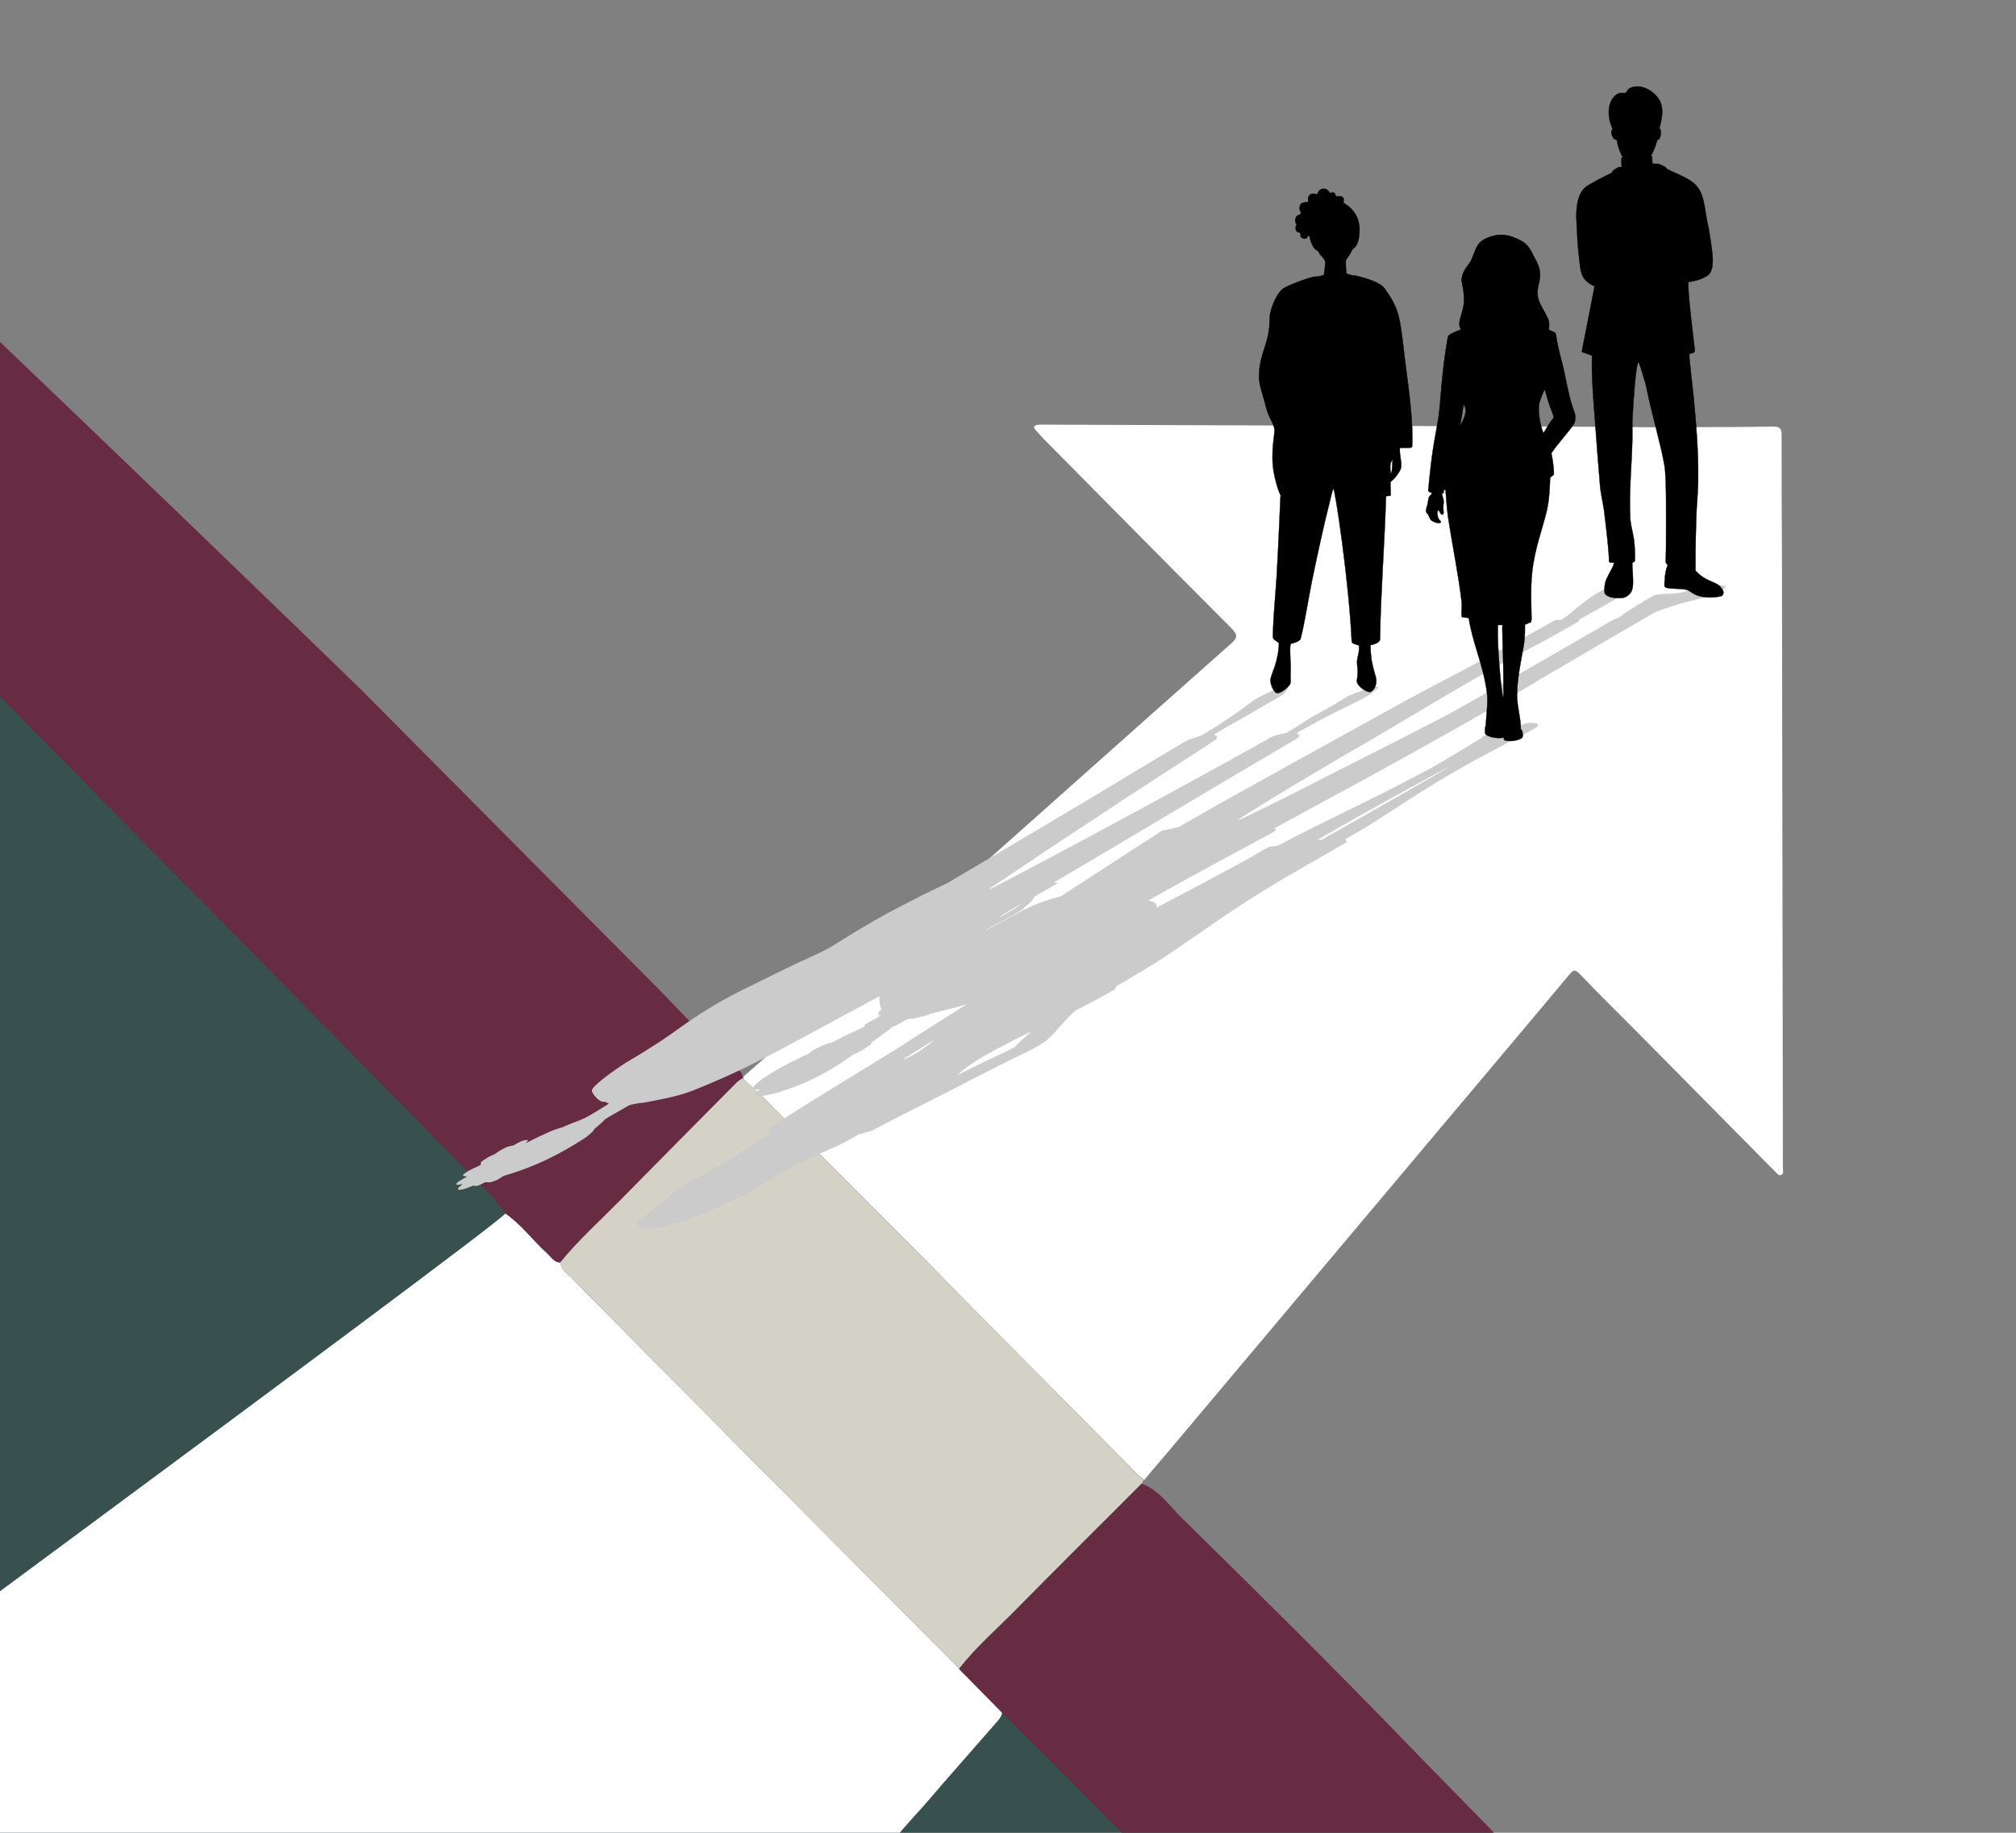 <svg xmlns="http://www.w3.org/2000/svg" xmlns:i="http://ns.adobe.com/AdobeIllustrator/10.0/" viewBox="0 0 640 581.8"><rect x="0" y="0" width="640" height="581.8" fill="#808080" stroke="none"/><defs><style>      .st0 {        fill: #fff;      }      .st1 {        fill: #d4d1c6;      }      .st2 {        isolation: isolate;      }      .st3 {        stroke: #000;        stroke-miterlimit: 2.6;        stroke-width: .1px;      }      .st3, .st4 {        fill-rule: evenodd;      }      .st4 {        fill: #cbcbcb;      }      .st5 {        mix-blend-mode: multiply;      }      .st6 {        fill: #38514f;      }      .st7 {        fill: #672c42;      }    </style></defs><g class="st2"><g id="Layer_1"><g><polygon class="st6" points="476.4 584.4 -679.8 584.4 -679.8 69.9 -40.9 69.9 476.4 584.4"></polygon><g><path class="st0" d="M-110.8,587.6c7-6.3,264.8-195.5,271.3-202.4,5.2,3.5,8.8,8.6,13.4,12.8,1.2,1.1,2.1,2.7,4.1,2.8,0,2.2,1.8,3.2,3.1,4.5,19.1,19.4,38.3,38.7,57.5,58.1,22,22.1,44,44.3,66,66.4,4.5,4.6,9,9.1,13.5,13.7,0,1-.5,1.7-1.1,2.5-7.3,8.4-14.7,16.7-21.9,25.1-4.6,5.4-9.8,10.4-13.7,16.4-1.5,0-2.9.1-4.4.1-55.4,0-110.9,0-166.3,0"></path><path class="st7" d="M-42.4,69.1c2.1-.2,156,148.7,157.1,149.9,31.1,31.3,62.2,62.6,93.3,93.9,9,9.1,17.6,18.7,27,27.3.4.3.5.9.8,1.4,0,.3-.1.5-.1.8-.7.6-1.5,1.1-2.2,1.7-12.2,12.4-24.5,24.7-36.7,37.1-6.4,6.5-13.2,12.6-18.9,19.6-2,0-2.9-1.7-4.1-2.8-4.6-4.1-8.2-9.2-13.4-12.8-1.8-2.2-3.4-4.5-5.3-6.5-13.5-13.7-290.3-295-303.9-308.6"></path><path class="st0" d="M533.2,135.6c9.9,0,19.8,0,29.7-.2,2.7,0,2.7,1.3,2.7,3.2,0,12.6,0,25.2.1,37.8.1,64.2.2,128.3.3,192.5,0,.7,0,1.3,0,2,0,.7.4,1.8-.6,2.1-.9.3-1.3-.6-1.9-1.1-14.4-14.6-28.8-29.1-43.2-43.7-6.2-6.3-12.6-12.5-18.7-18.9-1.6-1.7-2.1-1.5-3.5.2-15.7,18.8-31.6,37.6-47.4,56.4-27.2,32.3-54.3,64.6-81.5,96.9-2,2.3-4,4.6-5.9,7-.5-.4-1.1-.8-1.6-1.2-23.5-23.7-46.9-47.3-70.3-71-16.4-16.5-32.8-32.9-49.3-49.4-2-2-4.1-3.8-6.1-5.7,0-.3,0-.5.1-.8,15.6-13.8,31.3-27.5,46.8-41.4,35.9-31.9,71.7-63.9,107.7-95.8,2.3-2,2.5-2.9.2-5.2-20-20-39.9-40.2-59.8-60.3-.7-.7-1.2-1.4-1.9-2.1-1.6-1.6-.6-2,1-2.1.5,0,1.1,0,1.6,0,54.1.2,108.1.4,162.2.6l39.4.3Z"></path><path class="st1" d="M235.8,342.4c2.1,1.9,4.2,3.7,6.1,5.7,16.4,16.4,32.9,32.9,49.3,49.4,23.5,23.6,46.9,47.3,70.3,71,.5.5,1,.8,1.6,1.2-.2.4-.4.8-.6,1.2-13.4,13.4-26.8,26.7-40.1,40.2-6,6.1-12.6,11.8-17.9,18.6-22-22.1-44-44.2-66-66.4-19.2-19.3-38.3-38.7-57.5-58.1-1.3-1.3-3.1-2.3-3.1-4.5,5.8-7.1,12.6-13.2,18.9-19.6,12.2-12.4,24.4-24.7,36.7-37.1.6-.7,1.4-1.2,2.2-1.7Z"></path><path class="st7" d="M304.5,529.8c5.3-6.9,11.9-12.5,17.9-18.6,13.3-13.5,26.7-26.8,40.1-40.2,5.4,2,8.5,6.7,12.3,10.5,23.8,23.4,47.6,46.9,70.8,70.9,10.6,11,21.5,21.9,32.1,32.9.7.7,1.3,1.3,1.5,2.3-26.2,0-52.3.1-78.5.1-13.2,0-26.4,0-39.6-.1-.2-.5-.3-1.1-.6-1.4-14.1-14.2-28.3-28.4-42.5-42.6-4.5-4.6-9-9.1-13.5-13.7Z"></path></g></g><g class="st5"><path class="st4" d="M274.5,325.9c-3.2,1.5-4.8,2.1-10.7,5.2,0,0-.3-.3-3.5,1.2-3.5,1.6-3.4,2.1-3.4,2.1-7.6,3.4-16.9,8.6-17.9,11-.4.9,2.2.2,2,.6,0,.1-1.1.9-1.2,1.4,0,.8,2.7,1.1,10.8-1.8,9.2-3.2,15.4-7.4,20.4-10.9,0,0,2.1-.7,5.1-2.9.9-.7.6-.9.6-.9,3.2-2.2,5.3-3.8,6.7-5,.2-.1.6-.2,1-.3,1.1-.6,2.6-1.5,3.5-2,.9-.4,1.7,0,2.5-.3,1.1-.3,2.5-.6,4.1-1.1.3,0,.7-.4,1-.4,3.7-1,7.7-1.9,13-3.4,9-2.6,16-6.5,27.2-12.4,2.4-1.3,5.3-2.7,7.7-4,11.5-6.1,23.6-12.3,23.8-14.2.2-1.7-2.8-1.8-2.5-2,4.5-2.7,18.3-10.2,38.9-21.3,1.1-.6,1.4-.8,1.5-1.1,0-.2-1-.1-.4-.5,1.9-1.2,41.5-22.2,70.9-39.3,7.9-4.6,14.1-8.5,21.1-12.5,15.8-9.3,28.9-16.9,29.1-16.9,8.1-3.1,11.7-3.4,15-4.5,5.4-1.8,7.2-3.2,7-3.5-.3-.3-2.4-.8-6.6-.1-1.8.3-3.6.8-6.3,1.7-3.9,1.2-8.2.2-10.6,1.6-.8.5-1.4.8-2.2,1.3-.2,0-.4.3-.6.4-2.7,1.6-5.7,3.5-7.4,4.8-.4.3-1.8.7-2.3,1-2.3,1.3-5.2,3.1-7.9,4.6-16.1,9.3-38.3,22.2-45.7,26.1-13.4,7-32.7,16.6-47.5,24.2-4.3,2.2-16.4,8.1-17.1,8.4-.3.1-.5.2-.4,0,.9-.9,16.2-10.2,30.1-18.4,3.3-2,7.9-4.6,10.7-6.2,13.6-8,26.1-15.6,40.7-23.9,4.5-2.5,9.1-4.8,14.1-7.5,4-2.2,8.6-4.7,12.1-6.8.7-.4.2-.6.2-.6,1.6-.9,3.1-1.7,4.7-2.6,4.3-2.4,8.3-4.6,10.4-6.1,2.2-1.6,2-2.4,1.3-2.5-2.4-.2-4.9.2-7.6,1.2-1.3.5-4.3,2.3-6.2,3.7-2.1,1.5-4.8,3.9-6.2,5-.9.7-2,1.3-2,1.3-.3,0-1.1,0-1.4,0-.3,0-.9.3-1.2.5-4.4,2.6-16.6,9.1-29.8,16.2-5.3,2.8-10.2,5.3-15.7,8.3-13,7.1-24.8,13.7-37.5,20.7-11.7,6.5-24.5,13.5-35.6,20,0,0-3.3.8-4.6,1-.4,0-1,.3-1.3.5-8.3,5.4-31.6,20.5-31.6,20.5-1.4.4-4.8,1.2-9.1,3.1-3.9,1.7-8.6,4.4-13,6.8-6.2,3.3-11.6,6.4-18.6,10.3-8,4.5-16,9.3-16.8,11.4-.3,1,0,3.2.5,4.4,0,.1-.9.7-.9.8,0,.4-.1.8,0,1.1,0,.1,1.7-.5,0,.4-1.1.7-3.8,2-4.3,2.5-.3.3.2.1-.2.3h0Z"></path><path class="st4" d="M323,308.9c-23.6,14.4-27.6,17.2-37.6,23.6-7.8,4.9-22.7,13.7-40.3,25-.2.1-1.1.7-1.1.9-.2.7.7,1.7.7,1.7-5.1,2.1-7.8,4.8-13.2,8.1-5.2,3.2-13,7-14.4,7.9-5.2,3.2-5.1,4.4-7.7,6.3-5.6,4.2-8.6,6.1-5.8,7.5,1.3.7,4.6.1,8.2-.8,2.3-.6,4.6-1.2,7.4-2.2,2.5-.9,5.5-2.3,8.2-3.5,3-1.4,5.9-2.6,8.9-4.1,7.9-4.1,8.5-5.7,16.3-9.6,3.6-1.8,8.7-3.9,14-6.3,2.5-1.2,6.2-3.4,6.2-3.4.3-.1,1.7-.4,3.2-.8.6-.2,1.6-.6,2-.9,6.9-3.7,16.3-8.3,22.9-11.7,10.3-5.3,17.5-9.1,25.8-13,1.6-.8,4.8-2.6,5.6-3.4,3-2.6,6.3-7,9.1-9.4,0,0,7.2-3.6,12.3-6.6.6-.3.3-.9.8-1.2,4.5-2.6,11.4-6.6,16.7-10.2,9-6,17.3-12.2,29.5-19.8,9.1-5.6,20.1-11.7,25.5-14.9.6-.3,1-.6,1.4-.9l-.5-.8c2.3-1.3,6.3-3.6,11.3-6.8,7-4.5,16-10.5,25.4-15.8,6.8-3.9,13-6.9,19.7-10.7,0,0,.3,0,.6-.2,1.3-.6,4.1-2.1,4.2-2.5.1-.7-1.2-1.2-3.7-.8-1,.2-2.4,1-2.4,1-.9-.6-6.3.3-8.1,1.3-1.4.7-2.2,1.3-3.4,2-.3.2-.1.2-.4.4-6.3,3.7-11.9,7.4-18.4,10.8-15.7,8.4-32.8,16.2-46.1,23.3-.6.3-2.5.2-3.1.5-2,1-4.9,2.9-8.4,4.8-14.7,8-35.6,18.8-50.9,26.9-6.7,3.6-12.1,6.6-15.8,8.6-.2.1-.7,0-.7,0,.4-.3,1.1-.6,1.6-1,.2-.1-.5,0-.3-.1,1.1-.7,4.2-2.1,5.5-2.9,1-.6,2.3-1.4,3.4-2,1.3-.7,2.3-1.2,2.8-1.6.3-.2,0-.4-.9,0-1.3.5-3.4,1.6-3.1,1.3.2-.2.9-.7,1.4-1,.8-.4,2.2-1.2,3.3-1.7,1.7-.8,1.9-.6,3.2-1.3.5-.3,0-.3-.8-.2-.7,0-2.3.5-3.1.7-1.1.3-2.4,1-3.9,1.7-1.4.6-2.1.8-3.2,1.4-1.1.6-1.6,1-2.8,1.8-1.1.7-2.8,1.8-3.8,2.5-.8.5-.6.8-1.5,1.4-.4.3-1.4.3-1.8.5h0ZM418.1,266.6h1.5c1.6-1,4.8-2.7,8.6-4.9,8.9-5.1,21.5-12.2,26.3-15,.5-.3,5.3-3,5.1-3-.4,0-23.1,12.4-34.9,19.2-3.7,2.1-5.6,3.3-6.7,3.8h0ZM303.8,341.3c1-.4,5.8-2.9,10.1-4.9,4.3-2.1,8-3.7,8.4-4.2,1.6-1.9,5.3-4.7,4.9-4.6-.7.2-9.8,4.7-16.1,8.4-1.6,1-2.6,1.7-3.6,2.4-2.2,1.6-3.7,2.9-3.7,2.9h0ZM286.7,336.4c-.7.2,2.6-1.8,5.1-3.3,3-1.9,5.3-3.4,4.9-3.1-1,.9-3.8,3.2-6.3,4.6-.9.5-3.1,1.6-3.7,1.8h0Z"></path><path class="st4" d="M301.5,280s-5.2,2.3-15.2,7.5c-12.6,6.5-21.2,12.5-23.8,13.8-3.4,1.8-6.6,3.1-10.4,4.9-3.3,1.6-6.3,3.1-9.8,4.8-4.5,2.2-9.5,4.6-13.3,6.8-9.8,5.6-14,9.3-20,13.2-2,1.3-4.2,2.6-6.2,3.9-2.1,1.3-4.2,2.4-5.7,3.5-5.5,3.7-8.6,6.4-9.1,7.4-.6,1.1,2.1,3.7,3.1,3.9.2,0,.5,0,.8.1,0,0,.2,0,.3,0,.5.3,1.3.5,1,.6-.7.5-6.2,3.9-7.5,4.5-1.2.6-3,1.2-4.7,1.9-.5.2-2.1.9-2.6,1.1-1.5.5-1.8.5-3.5,1.2-5.5,2.4-6.6,3.2-7.6,3.6-1.4.5,2-1.3-.9-.7-1.6.4-2.5,1.2-3.4,1.6-.8.3-1.2,0-3.1,1-1.9,1-2.4,1.5-2.7,1.7-.8.4-1.5.5-3.7,2-1.8,1.2-.2,1-1.1,1.6-.7.5-3.1,1.2-5,2.7-1.4,1.1,1.1.6.7,1-.3.3-2.9,1.4-3.2,2.2-.3.7,1.9,0,2,.1,0,0-2.6,1.8-1,1.8,1.3,0,3.4-1,4.3-1.3.6-.2.2.3,1.4,0,1-.3,2.1-1,2.5-1.1.6-.1.8.3,2.3-.2,2.3-.7,2.8-1.7,4.1-2,5.8-1.7,12.4-4.3,19.2-8.2,1.6-.9,3.1-1.8,4.5-2.7,1.5-.9,2.3-1.5,3.2-2.3,1.1-.8,1.1-1.4,1.5-1.7,1.3-1,2.8-2.4,3.2-2.9.3-.3,6.4-3.7,7.6-4.4.5-.3,3.3-.7,3.9-.8.1,0,0,0,.2,0,.4,0,1.8-.3,1.9-.3,1.8-.4,9.4-1.6,14.5-3.7,6-2.4,13-5.4,20.4-9.2,7.7-3.9,18.1-9.6,28.1-15,17-9.1,34.9-18.8,47.2-26,.3-.2.4-.3.2-.4-.8,0-3.7.1-3.2-.2,3.3-2,9.2-4.9,11.5-6.5.6-.4,1-.9,1.5-1.3,1.6-1.3,2.3-2.3,2.5-2.9,0,0,5.5-3.1,7.3-4.2.6-.3-1.4,0-.9-.4,24.7-14.5,51.7-30.8,76.7-45.4.2-.1.8-.5.9-.8.3-.7-.8-1-.8-1,1.2-.8,4.9-2.8,6.9-3.9,3.3-1.8,6.8-3.5,9.9-5,1.5-.8,2.7-1.3,4.2-2.1,5.1-2.8,5.1-3.9,4.8-3.9-.9,0-5.8,1.4-9.4,3.1-1.2.6-2.3,1.4-5.2,3.1-1.5.9-4.2,2.3-6,3.3-2.7,1.6-4.7,3.2-8.6,5.3,0,0-2.5.5-3.1.7-.4.1-1,.3-1.7.7-32.8,18.5-89.6,48.7-89.5,48.3,0-.3,3.7-2.6,7.4-5.1,8-5.4,21.7-14.5,37.1-24.6,8.6-5.7,21.5-13.8,27.4-17.8.4-.3.6-.6.6-.8,0-.5-1-.9-1-.9,4.1-2.6,11-6.2,16.2-9.4,2-1.2,5.2-2.8,5.9-3.5,1.6-1.5,1.9-3,.6-2.7-1.1.2-4.7,1.7-8.9,4-.8.4-1.4.9-2.1,1.4-1.5,1-2.8,2.1-4.7,3.4-2.9,2-6.6,4.5-11,7.1,0,0-3.2,1-4,1.3-.5.2-1.3.6-1.7.9-10.5,6.2-20.8,12.5-32,19.2-20.3,12.1-39.7,23.5-42.4,25.1h0ZM316.8,291.7s.9-.8,1-.9c1-.8,3.4-2.1,4.9-3s1.2-.7,1.2-.7c-.2.5-3.6,2.4-4.9,3.2s-2.2,1.3-2.2,1.3h0Z"></path></g><g><path class="st3" d="M514.9,49.5c-.6-1.5-1.1-2.1-1.7-5.2,0,0-.8.3-1.4-1.2-.7-1.6.2-2.1.2-2.1-1.7-3.4-2.1-8.6,1.2-11,1.3-.9,2.6-.2,3-.6.2-.1.4-.9,1.2-1.4,1.4-.8,4.6-1.1,7.8,1.8,3.6,3.2,2.5,7.4,1.6,10.9,0,0,.9.7.2,2.9-.2.7-.9.9-.9.9-.6,2.2-1.3,3.8-2,5,0,.1.4.2.4.3,0,.6,0,1.5.1,2,.1.4,1.5,0,2.1.3.7.3,1.5.6,2.2,1.1.1,0,.1.4.2.4,1.9,1,4.4,1.9,7,3.4,4.5,2.6,4.7,6.5,5.7,12.4.2,1.3.6,2.7.8,4,.9,6.1,2.3,12.3-.7,14.2-2.7,1.7-5.9,1.8-5.9,2-.2,2.7.7,10.2,2,21.3,0,.6,0,.8-.4,1.1-.3.2-1.2.1-1.3.5-.3,1.2,3,22.2,2.8,39.3,0,4.6-.5,8.5-.6,12.5-.3,9.3-.3,16.9-.2,16.9,2.8,3.1,5.8,3.4,7.2,4.5,2.3,1.8,1.7,3.2,1,3.5-.9.3-3.9.8-6.8.1-1.2-.3-2.2-.8-3.4-1.7-1.7-1.2-7.9-.2-7.9-1.6s0-.8,0-1.3c0,0,.1-.3.1-.4,0-1.6.3-3.5.9-4.8.1-.3-.6-.7-.6-1,0-1.3.1-3.1.1-4.6,0-9.3.2-22.2-.5-26.1-1.2-7-4.1-16.6-5.6-24.2-.4-2.2-2.3-8.1-2.5-8.4,0-.1-.2-.2-.3,0-.6.9-1.4,10.2-1.8,18.4,0,2,0,4.6,0,6.2-.2,8-1,15.6-.7,23.9,0,2.5.8,4.8,1.2,7.5.3,2.2.4,4.7.3,6.8,0,.4-.8.6-.8.6,0,.9,0,1.7.1,2.6.1,2.4.3,4.6-.2,6.1-.5,1.6-2.2,2.4-3,2.5-2.8.2-4.6-.2-5.5-1.2-.4-.5-.3-2.3,0-3.7.4-1.5,1.9-3.9,2.4-5,.3-.7.4-1.3.4-1.3-.3,0-1,0-1.2,0-.2,0-.4-.3-.4-.5,0-2.6-.7-9.1-1.6-16.2-.4-2.8-1.1-5.3-1.3-8.3-.6-7.1-1.1-13.7-1.6-20.7-.5-6.5-1.1-13.5-.9-20,0,0-2-.8-2.8-1-.3,0-.4-.3-.4-.5,1.1-5.4,4-20.5,4-20.5-.7-.4-2.7-1.2-3.7-3.1-.9-1.7-1-4.4-1.3-6.8-.4-3.3-.5-6.4-.7-10.3-.3-4.5.2-9.3,3-11.4,1.3-1,5.6-3.2,8.1-4.4.2-.1.3-.7.5-.8.6-.4,1.3-.8,1.9-1.1.3-.1.8.5.8-.4,0-.7-.2-2,0-2.5.1-.3.4-.1.4-.3h0Z"></path><path class="st3" d="M453.6,156c0,.3.9.3.9.5,0,.6-.7.9-.9,1.4-.2.7-.3,1.8-.5,2.5-.2.8-.4,1.2-.4,1.8,0,.6.5.8.8,1.4.3.7.5,1.3,1,1.7.4.2,1.3.7,1.8.7.6.1,1.1,0,1.1-.2,0-.7-.5-.5-.8-1.3-.2-.5-.3-1.3-.3-1.7,0-.3.2-.8.3-1,0-.2.4.8.8,1.3.3.4.7.3.8,0,.2-.4,0-.9,0-1.6,0-.6,0-1.4.1-2,.2-.8-.6-2.2-.5-2.9,0-.1.5,0,.5-.1,0-.4,0-.7.1-1,0,0,.5,0,.5,0,.2,2,.3,5.1.8,8.6,1.2,8.1,3.4,18.9,4.3,26.9.2,1.9-.2,3.8.1,4.8,0,.3,2.2.2,2.2.5,1,7.2,4.6,14.9,5.7,23.3.5,3.4-.2,7.1-.3,10.8,0,.2-.2.2-.2.4,0,.7-.2,1.3,0,2,.1,1,4,1.9,5.9,1.3,0,0-.2.9.6,1,1.9.4,4-.1,5.1-.8.6-.4.3-1.9,0-2.5,0-.2-.3-.2-.3-.2,0-3.8-1.1-6.8-1.2-10.7,0-5.3,1.3-11.4,2.1-15.8.5-3.2.4-5.5.4-6.8l1.9-.8c0-.3.2-.6.2-.9,0-3.1-.4-9.3.2-14.9.8-7.6,3.3-13.8,4.7-19.8.8-3.6.9-7.6,1-10.2,0-.3,1.2-.8,1.2-1.2,0-3-.8-6.6-.8-6.6,1.4-2.4,5.6-6.8,7.2-9.4.5-.8.5-2.6.2-3.4-1.5-3.9-2.2-7.7-3.3-13-.7-3.4-2.2-8-2.6-11.7,0-.2-.2-.7-.5-.9-.8-.4-1.7-.7-1.8-.8,0,0,.3-2.3-.2-3.4-1.1-2.4-2.6-4.5-3.1-6.3-1.1-3.9,1.2-5.5.3-9.6-.3-1.5-1.1-2.7-1.8-4.1-.6-1.2-1.3-2.6-2.2-3.5-1-1.1-2.2-1.6-3.5-2.2-2.1-.9-4.4-1.4-6.9-.8-5.3,1.4-5.4,3.2-7.1,7.5-.8,1.9-2.8,3.1-3.2,6.3-.1.8,1.1,4.7.7,7.9-.4,3.3-2.3,6-.9,8.1,0,0-2.7,1-3.7,1.7-.3.2-.5.8-.5.9-2,11.3-2.2,20.1-2.9,25-1,6.4-2,9.3-3.3,23.6h0ZM475.5,198.3c0,.6,0,1.7,0,3.8.1,6.7,1.3,19.2,1.7,19.2.2,0,.1-2.7.1-3,0-2.8-.1-10-.3-15,0-2.2-.2-3.9,0-4.9h-1.5ZM490.4,123.7c-.1,0-.8,1.4-1.3,2.9-.3.8-.5,1.5-.6,2.4-.2,3.7,1.2,8.2,1.5,8.4.2,0,1.5-2.8,3.1-4.6.4-.5-.5-2.1-1.2-4.2-.7-2-1.3-4.5-1.5-4.9h0ZM464.8,128.6c.2.2.5,1.3.5,1.8,0,1.4-1.1,3.7-1.7,4.6-.2.3.2-1.2.5-3.1.3-1.6.4-3.6.7-3.3h0Z"></path><path class="st3" d="M406.5,157.6c-.1,1.6-.5,13-1.2,25.1-.4,6.6-1.1,13-1.2,19.2,0,.2,0,.7.2.9.2.3,1.7,1.3,1.7,1.3,0,2.6-.6,5.1-1.2,7.1-.4,1.3-.9,2.4-1.2,3.4-.1.5-.3.9-.3,1.4.2,2.3,1.4,3.8,2,4,.8.3,3.1-1.2,4.2-2.7.4-.6.1-2.3.2-3.5.2-3.1-.4-6.8,0-9.4,0,0,1.7-.4,2.5-.9.3-.2.7-.5.7-.8,1.1-4,2.4-12.2,3.5-17.8,2.1-10.2,4.1-19.2,5.5-24.6.6-2.5,1.1-4.8,1.4-5.1.5-.3,5,29.9,5.8,48.3,0,.4.3.6.4.7.3.2,1.9.7,1.9.7.3,2.1-.6,3.7-.6,5.3,0,1.1.3,2.5.2,3.3,0,1.7-.4,2.6-.2,3.1.6,1.7,3.1,3.1,4.1,3.1.3,0,2.2-1.1,2-3.9,0-.8-.3-1.3-.5-2.1-.4-1.5-.9-3.3-1.1-5-.1-1.1-.3-3.1-.2-3.9,0,0,1.7-.3,2.5-1,.4-.3.5-.7.5-.8.2-14.6,1.5-30.9,1.9-45.4,0-.3,1.5,0,1.5-.4,0-1-.1-4.2-.1-4.2.8-.6,1.8-1.6,2.6-2.9.2-.4.6-.9.7-1.3.5-1.6-.5-4.5-.3-6.5,0-.3,2.5,0,3.5-.2.2,0,.4-.2.4-.4.4-7.3-.9-16.9-2.1-26-.7-5.4-1.2-11.1-2.1-15-.9-3.8-2.8-6.7-4.6-9.2-1.5-2.1-6.9-3.4-8-3.7,0,0-1-.3-1.3-.3,0,0-.1,0-.2,0-.5,0-2.6-.5-2.6-.8,0-.7-.4-4,0-4.4.5-.6,1.4-1.9,1.8-2.9.1-.3,1.1-.9,1.5-1.7.3-.7.6-1.3.7-2.3.1-.9.2-1.8.2-2.7-.1-3.9-2.1-6.5-4.9-8.2-.6-.4.5-1.3-.6-2-.7-.5-1.6,0-2-.2-.2,0,0-.8-.6-1.1-.6-.3-1.1.2-1.3,0-.4-.3-.7-1.3-2-1.3-1.6,0-1.9,1.7-2.1,1.8-.3.1-1.2-.6-2.2.1-1,.8-.5,2-.6,2.2-.3.4-1.9-.1-2.5,1-.7,1.5.3,2.3.2,2.7-.1.6-1.4.4-1.7,1.6-.4,1.5.3,1.6.3,2,0,.2-.5.7-.2,1.7.3.9,1.2.7,1.4,1,.3.4-.3,1.2.7,1.6,1.8.7,1.5-1.1,2.1-.7.4.3,0,1.2,1.4,3.6.4.7.8.7,1.4,1.2.2.2.5.9.7,1.1.6.6,1.2,1.3,1.5,1.9.3.6-.2,4-.3,4.5,0,.2-1.1.4-2.1.6,0,0-.1,0-.2,0-.4,0-.8,0-1,.1-1.5.2-8.6,2.8-9.9,3.9-1.2,1-2.9,3.7-3.8,7.4-.3,1-.2,2.2-.3,3.5,0,1.2-.2,2.6-.5,3.9-.8,3.9-2.9,7.6-2.8,13.2,0,2.2.9,4.6,1.5,6.8.5,1.7.8,3.3,1.4,4.8.7,1.8,1.7,3.1,2,4.9.2,1.4-1.4,7.3-.2,13.8,1,5.2,2.3,7.5,2.3,7.5h0ZM442.1,145.9s-.1,1.1-.1,1.3c0,.8,0,2.7-.6,3.2,0,0,0-.5,0-.7,0-.9-.2-2.2.2-3,0,0,.5-.9.5-.9h0Z"></path></g></g></g></svg>